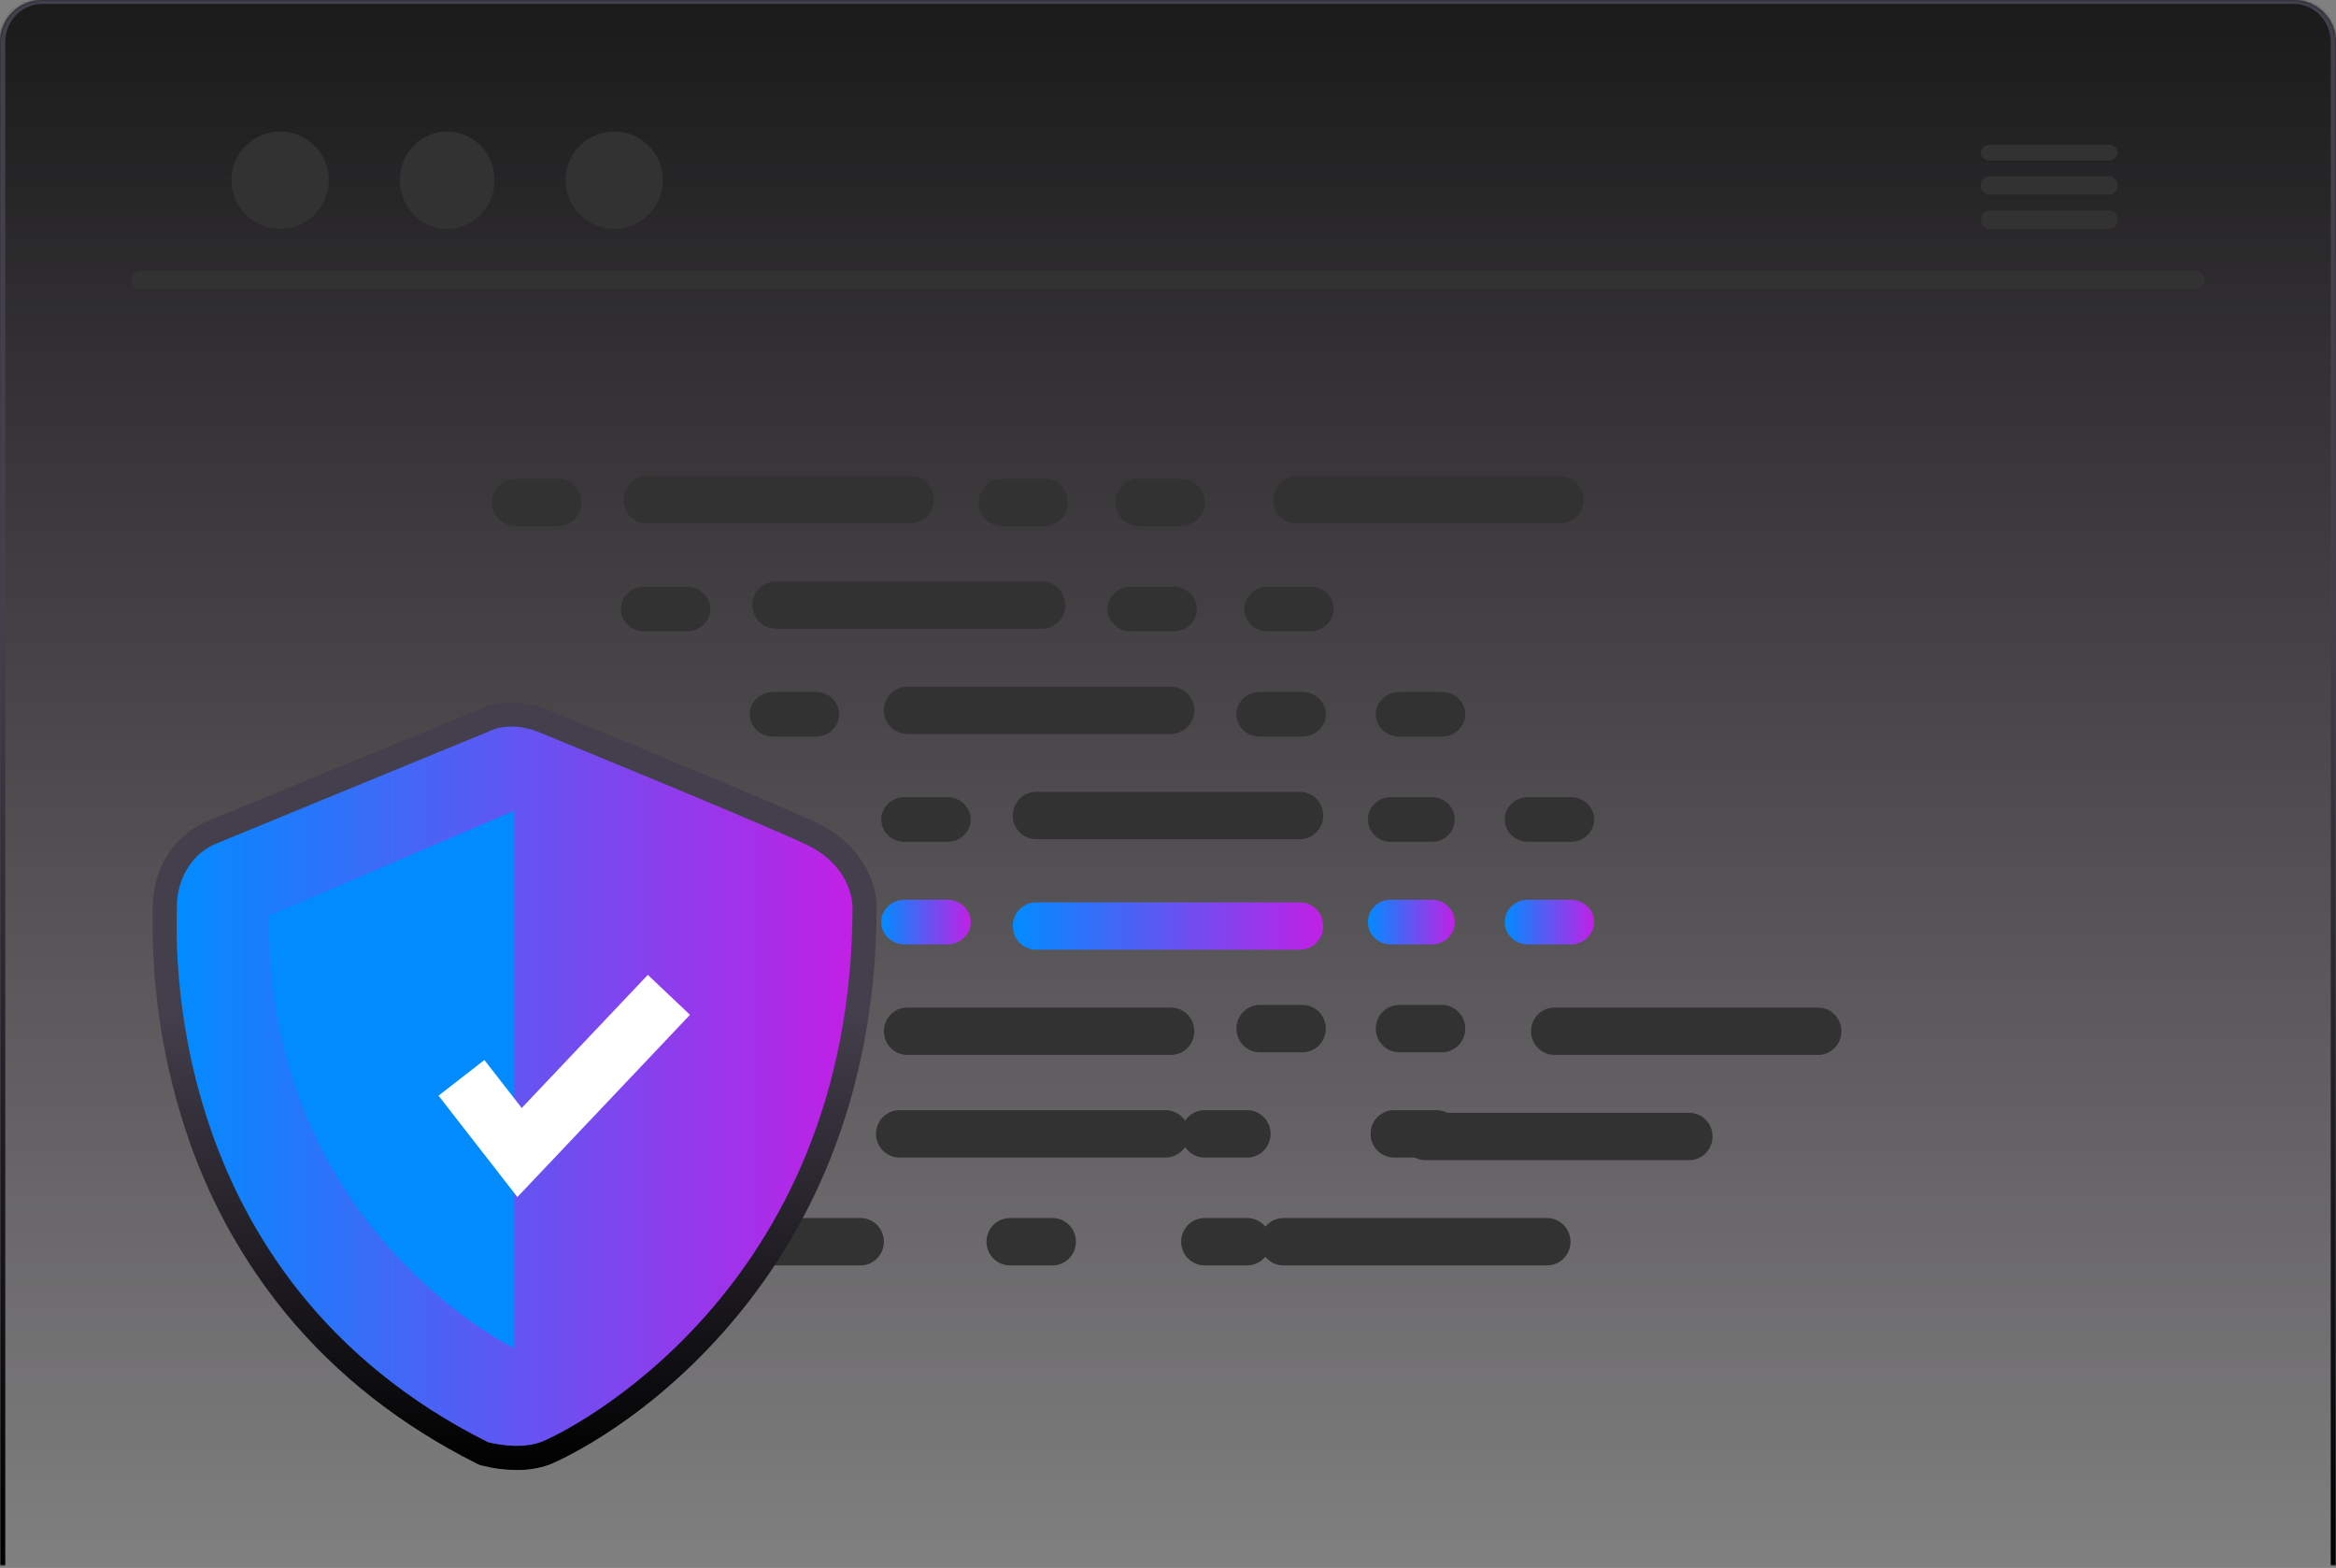 <svg width="888" height="596" viewBox="0 0 888 596" fill="none" xmlns="http://www.w3.org/2000/svg">
<rect x="0" y="0" width="888" height="596" fill="#808080" stroke="none"/>
<mask id="path-1-inside-1_62_987" fill="white">
<path d="M0 16C0 7.163 7.163 0 16 0H872C880.837 0 888 7.163 888 16V595.182H0V16Z"/>
</mask>
<path d="M0 16C0 7.163 7.163 0 16 0H872C880.837 0 888 7.163 888 16V595.182H0V16Z" fill="url(#paint0_linear_62_987)"/>
<path d="M-2 16C-2 6.335 5.835 -1.5 15.5 -1.5H872.5C882.165 -1.5 890 6.335 890 16H886C886 7.992 879.732 1.5 872 1.5H16C8.268 1.5 2 7.992 2 16H-2ZM888 595.182H0H888ZM-2 595.182V16C-2 6.335 5.835 -1.5 15.5 -1.5L16 1.5C8.268 1.5 2 7.992 2 16V595.182H-2ZM872.5 -1.5C882.165 -1.5 890 6.335 890 16V595.182H886V16C886 7.992 879.732 1.5 872 1.5L872.5 -1.5Z" fill="url(#paint1_linear_62_987)" mask="url(#path-1-inside-1_62_987)"/>
<path d="M834.958 109.956H53.042C52.229 109.936 51.456 109.561 50.887 108.911C50.318 108.261 50 107.387 50 106.478C50 105.569 50.318 104.695 50.887 104.045C51.456 103.395 52.229 103.02 53.042 103H834.958C835.771 103.02 836.544 103.395 837.113 104.045C837.682 104.695 838 105.569 838 106.478C838 107.387 837.682 108.261 837.113 108.911C836.544 109.561 835.771 109.936 834.958 109.956Z" fill="#333232"/>
<path d="M106.5 87C116.717 87 125 78.717 125 68.5C125 58.283 116.717 50 106.5 50C96.283 50 88 58.283 88 68.5C88 78.717 96.283 87 106.5 87Z" fill="#333232"/>
<path d="M170 87C179.941 87 188 78.717 188 68.5C188 58.283 179.941 50 170 50C160.059 50 152 58.283 152 68.5C152 78.717 160.059 87 170 87Z" fill="#333232"/>
<path d="M233.5 87C243.717 87 252 78.717 252 68.5C252 58.283 243.717 50 233.5 50C223.283 50 215 58.283 215 68.5C215 78.717 223.283 87 233.5 87Z" fill="#333232"/>
<path d="M801.621 55H756.348C755.453 55.018 754.601 55.342 753.976 55.903C753.35 56.464 753 57.216 753 58C753 58.784 753.35 59.536 753.976 60.097C754.601 60.658 755.453 60.982 756.348 61H801.621C802.522 60.989 803.381 60.668 804.013 60.106C804.646 59.545 805 58.788 805 58C805 57.212 804.646 56.455 804.013 55.894C803.381 55.332 802.522 55.011 801.621 55Z" fill="#333232"/>
<path d="M801.615 67H756.351C755.456 67.02 754.603 67.398 753.977 68.052C753.351 68.706 753 69.585 753 70.5C753 71.415 753.351 72.294 753.977 72.948C754.603 73.602 755.456 73.98 756.351 74H801.615C802.517 73.989 803.377 73.615 804.011 72.96C804.645 72.305 805 71.421 805 70.5C805 69.579 804.645 68.695 804.011 68.04C803.377 67.385 802.517 67.011 801.615 67Z" fill="#333232"/>
<path d="M801.621 80H756.348C755.453 80.021 754.601 80.399 753.976 81.053C753.35 81.707 753 82.586 753 83.5C753 84.414 753.35 85.293 753.976 85.947C754.601 86.601 755.453 86.979 756.348 87H801.621C802.522 86.987 803.381 86.613 804.013 85.958C804.646 85.303 805 84.42 805 83.5C805 82.58 804.646 81.697 804.013 81.042C803.381 80.387 802.522 80.013 801.621 80Z" fill="#333232"/>
<path d="M212.103 481H195.897C190.983 481 187 476.971 187 472C187 467.029 190.983 463 195.897 463H212.103C217.017 463 221 467.029 221 472C221 476.971 217.017 481 212.103 481Z" fill="#333232"/>
<path d="M400.103 481H383.897C378.983 481 375 476.971 375 472C375 467.029 378.983 463 383.897 463H400.103C405.017 463 409 467.029 409 472C409 476.971 405.017 481 400.103 481Z" fill="#333232"/>
<path d="M474.103 481H457.897C452.983 481 449 476.971 449 472C449 467.029 452.983 463 457.897 463H474.103C479.017 463 483 467.029 483 472C483 476.971 479.017 481 474.103 481Z" fill="#333232"/>
<path d="M327.142 481H226.858C221.966 481 218 476.971 218 472C218 467.029 221.966 463 226.858 463H327.142C332.034 463 336 467.029 336 472C336 476.971 332.034 481 327.142 481Z" fill="#333232"/>
<path d="M588.142 481H487.858C482.966 481 479 476.971 479 472C479 467.029 482.966 463 487.858 463H588.142C593.034 463 597 467.029 597 472C597 476.971 593.034 481 588.142 481Z" fill="#333232"/>
<path d="M285.103 440H268.897C263.983 440 260 435.971 260 431C260 426.029 263.983 422 268.897 422H285.103C290.017 422 294 426.029 294 431C294 435.971 290.017 440 285.103 440Z" fill="#333232"/>
<path d="M474.103 440H457.897C452.983 440 449 435.971 449 431C449 426.029 452.983 422 457.897 422H474.103C479.017 422 483 426.029 483 431C483 435.971 479.017 440 474.103 440Z" fill="#333232"/>
<path d="M546.103 440H529.897C524.983 440 521 435.971 521 431C521 426.029 524.983 422 529.897 422H546.103C551.017 422 555 426.029 555 431C555 435.971 551.017 440 546.103 440Z" fill="#333232"/>
<path d="M443.067 440H341.933C336.999 440 333 435.971 333 431C333 426.029 336.999 422 341.933 422H443.067C448.001 422 452 426.029 452 431C452 435.971 448.001 440 443.067 440Z" fill="#333232"/>
<path d="M642.142 441H541.858C536.966 441 533 436.971 533 432C533 427.029 536.966 423 541.858 423H642.142C647.034 423 651 427.029 651 432C651 436.971 647.034 441 642.142 441Z" fill="#333232"/>
<path d="M310.103 400H293.897C288.983 400 285 395.971 285 391C285 386.029 288.983 382 293.897 382H310.103C315.017 382 319 386.029 319 391C319 395.971 315.017 400 310.103 400Z" fill="#333232"/>
<path d="M495.103 400H478.897C473.983 400 470 395.971 470 391C470 386.029 473.983 382 478.897 382H495.103C500.017 382 504 386.029 504 391C504 395.971 500.017 400 495.103 400Z" fill="#333232"/>
<path d="M548.103 400H531.897C526.983 400 523 395.971 523 391C523 386.029 526.983 382 531.897 382H548.103C553.017 382 557 386.029 557 391C557 395.971 553.017 400 548.103 400Z" fill="#333232"/>
<path d="M445.142 401H344.858C339.966 401 336 396.971 336 392C336 387.029 339.966 383 344.858 383H445.142C450.034 383 454 387.029 454 392C454 396.971 450.034 401 445.142 401Z" fill="#333232"/>
<path d="M691.142 401H590.858C585.966 401 582 396.971 582 392C582 387.029 585.966 383 590.858 383H691.142C696.034 383 700 387.029 700 392C700 396.971 696.034 401 691.142 401Z" fill="#333232"/>
<path d="M360.103 359H343.897C338.983 359 335 355.194 335 350.5C335 345.806 338.983 342 343.897 342H360.103C365.017 342 369 345.806 369 350.5C369 355.194 365.017 359 360.103 359Z" fill="url(#paint2_linear_62_987)"/>
<path d="M544.365 359H528.635C523.866 359 520 355.194 520 350.5C520 345.806 523.866 342 528.635 342H544.365C549.134 342 553 345.806 553 350.5C553 355.194 549.134 359 544.365 359Z" fill="url(#paint3_linear_62_987)"/>
<path d="M597.103 359H580.897C575.983 359 572 355.194 572 350.5C572 345.806 575.983 342 580.897 342H597.103C602.017 342 606 345.806 606 350.5C606 355.194 602.017 359 597.103 359Z" fill="url(#paint4_linear_62_987)"/>
<path d="M494.142 361H393.858C388.966 361 385 356.971 385 352C385 347.029 388.966 343 393.858 343H494.142C499.034 343 503 347.029 503 352C503 356.971 499.034 361 494.142 361Z" fill="url(#paint5_linear_62_987)"/>
<path d="M397.103 200H380.897C375.983 200 372 195.971 372 191C372 186.029 375.983 182 380.897 182H397.103C402.017 182 406 186.029 406 191C406 195.971 402.017 200 397.103 200Z" fill="#333232"/>
<path d="M449.103 200H432.897C427.983 200 424 195.971 424 191C424 186.029 427.983 182 432.897 182H449.103C454.017 182 458 186.029 458 191C458 195.971 454.017 200 449.103 200Z" fill="#333232"/>
<path d="M593.142 199H492.858C487.966 199 484 194.971 484 190C484 185.029 487.966 181 492.858 181H593.142C598.034 181 602 185.029 602 190C602 194.971 598.034 199 593.142 199Z" fill="#333232"/>
<path d="M212.103 200H195.897C190.983 200 187 195.971 187 191C187 186.029 190.983 182 195.897 182H212.103C217.017 182 221 186.029 221 191C221 195.971 217.017 200 212.103 200Z" fill="#333232"/>
<path d="M346.142 199H245.858C240.966 199 237 194.971 237 190C237 185.029 240.966 181 245.858 181H346.142C351.034 181 355 185.029 355 190C355 194.971 351.034 199 346.142 199Z" fill="#333232"/>
<path d="M261.103 240H244.897C239.983 240 236 236.194 236 231.5C236 226.806 239.983 223 244.897 223H261.103C266.017 223 270 226.806 270 231.5C270 236.194 266.017 240 261.103 240Z" fill="#333232"/>
<path d="M446.103 240H429.897C424.983 240 421 236.194 421 231.5C421 226.806 424.983 223 429.897 223H446.103C451.017 223 455 226.806 455 231.5C455 236.194 451.017 240 446.103 240Z" fill="#333232"/>
<path d="M498.103 240H481.897C476.983 240 473 236.194 473 231.5C473 226.806 476.983 223 481.897 223H498.103C503.017 223 507 226.806 507 231.5C507 236.194 503.017 240 498.103 240Z" fill="#333232"/>
<path d="M396.067 239H294.933C289.999 239 286 234.971 286 230C286 225.029 289.999 221 294.933 221H396.067C401.001 221 405 225.029 405 230C405 234.971 401.001 239 396.067 239Z" fill="#333232"/>
<path d="M310.103 280H293.897C288.983 280 285 276.194 285 271.5C285 266.806 288.983 263 293.897 263H310.103C315.017 263 319 266.806 319 271.5C319 276.194 315.017 280 310.103 280Z" fill="#333232"/>
<path d="M495.103 280H478.897C473.983 280 470 276.194 470 271.5C470 266.806 473.983 263 478.897 263H495.103C500.017 263 504 266.806 504 271.5C504 276.194 500.017 280 495.103 280Z" fill="#333232"/>
<path d="M548.103 280H531.897C526.983 280 523 276.194 523 271.5C523 266.806 526.983 263 531.897 263H548.103C553.017 263 557 266.806 557 271.5C557 276.194 553.017 280 548.103 280Z" fill="#333232"/>
<path d="M445.142 279H344.858C339.966 279 336 274.971 336 270C336 265.029 339.966 261 344.858 261H445.142C450.034 261 454 265.029 454 270C454 274.971 450.034 279 445.142 279Z" fill="#333232"/>
<path d="M360.103 320H343.897C338.983 320 335 316.194 335 311.5C335 306.806 338.983 303 343.897 303H360.103C365.017 303 369 306.806 369 311.5C369 316.194 365.017 320 360.103 320Z" fill="#333232"/>
<path d="M544.365 320H528.635C523.866 320 520 316.194 520 311.5C520 306.806 523.866 303 528.635 303H544.365C549.134 303 553 306.806 553 311.5C553 316.194 549.134 320 544.365 320Z" fill="#333232"/>
<path d="M597.103 320H580.897C575.983 320 572 316.194 572 311.5C572 306.806 575.983 303 580.897 303H597.103C602.017 303 606 306.806 606 311.5C606 316.194 602.017 320 597.103 320Z" fill="#333232"/>
<path d="M494.142 319H393.858C388.966 319 385 314.971 385 310C385 305.029 388.966 301 393.858 301H494.142C499.034 301 503 305.029 503 310C503 314.971 499.034 319 494.142 319Z" fill="#333232"/>
<path d="M196.413 558.76C191.892 558.745 187.391 558.163 183.015 557.027L182.153 556.789L181.353 556.388C152.428 541.885 128.026 522.73 108.825 499.453C92.929 480.072 80.537 458.067 72.204 434.427C62.239 406.124 57.445 376.259 58.051 346.26C58.063 345.63 58.074 345.144 58.074 344.809C58.074 330.226 66.168 317.43 78.696 312.21C88.284 308.215 175.338 272.459 181.627 269.875C193.473 263.94 206.11 268.894 208.132 269.76C212.668 271.615 293.144 304.531 310.535 312.812C328.458 321.346 333.24 336.679 333.24 344.393C333.24 379.316 327.192 411.955 315.263 441.402C305.629 465.238 291.975 487.243 274.895 506.458C241.942 543.542 208.981 556.689 208.663 556.804C204.723 558.16 200.578 558.822 196.413 558.76ZM188.661 539.559C191.519 540.2 198.098 541.161 202.387 539.597C207.834 537.61 235.423 523.304 261.203 494.292C296.823 454.207 314.897 403.817 314.923 344.521C314.86 343.32 314.007 334.752 302.66 329.349C285.606 321.228 201.959 287.025 201.116 286.68L200.885 286.582C199.132 285.848 193.553 284.3 189.707 286.316L188.937 286.674C188.005 287.057 95.596 325.012 85.741 329.118C78.847 331.991 76.39 339.107 76.39 344.809C76.39 345.226 76.379 345.832 76.364 346.615C75.576 387.187 84.965 487.023 188.661 539.559Z" fill="url(#paint6_linear_62_987)"/>
<path d="M185.458 278.203C185.458 278.203 92.209 316.501 82.218 320.664C72.227 324.827 67.232 334.818 67.232 344.809C67.232 354.8 59.739 485.168 185.458 548.2C185.458 548.2 196.868 551.358 205.525 548.2C214.182 545.043 324.082 491.758 324.082 344.392C324.082 344.392 324.082 329.406 306.598 321.08C289.114 312.755 204.581 278.203 204.581 278.203C204.581 278.203 194.2 273.623 185.458 278.203Z" fill="url(#paint7_linear_62_987)"/>
<path d="M195.449 308.175V512.484C195.449 512.484 101.368 467.197 102.2 348.139L195.449 308.175Z" fill="#028BFF"/>
<path d="M196.676 455.015L166.706 416.481L184.135 402.926L198.325 421.171L246.263 370.565L262.294 385.754L196.676 455.015Z" fill="white"/>
<defs>
<linearGradient id="paint0_linear_62_987" x1="444" y1="0" x2="444" y2="595.182" gradientUnits="userSpaceOnUse">
<stop stop-color="#1A1A1A"/>
<stop offset="1" stop-color="#1D121F" stop-opacity="0"/>
</linearGradient>
<linearGradient id="paint1_linear_62_987" x1="444" y1="238.5" x2="444" y2="595.182" gradientUnits="userSpaceOnUse">
<stop stop-color="#443F4C"/>
<stop offset="1"/>
</linearGradient>
<linearGradient id="paint2_linear_62_987" x1="335" y1="350.5" x2="369" y2="350.5" gradientUnits="userSpaceOnUse">
<stop stop-color="#028BFF"/>
<stop offset="1" stop-color="#C120E5"/>
</linearGradient>
<linearGradient id="paint3_linear_62_987" x1="520" y1="350.5" x2="553" y2="350.5" gradientUnits="userSpaceOnUse">
<stop stop-color="#028BFF"/>
<stop offset="1" stop-color="#C120E5"/>
</linearGradient>
<linearGradient id="paint4_linear_62_987" x1="572" y1="350.5" x2="606" y2="350.5" gradientUnits="userSpaceOnUse">
<stop stop-color="#028BFF"/>
<stop offset="1" stop-color="#C120E5"/>
</linearGradient>
<linearGradient id="paint5_linear_62_987" x1="385" y1="352" x2="503" y2="352" gradientUnits="userSpaceOnUse">
<stop stop-color="#028BFF"/>
<stop offset="1" stop-color="#C120E5"/>
</linearGradient>
<linearGradient id="paint6_linear_62_987" x1="195.62" y1="383.915" x2="195.62" y2="558.764" gradientUnits="userSpaceOnUse">
<stop stop-color="#443F4C"/>
<stop offset="1"/>
</linearGradient>
<linearGradient id="paint7_linear_62_987" x1="67.147" y1="412.885" x2="324.082" y2="412.885" gradientUnits="userSpaceOnUse">
<stop stop-color="#028BFF"/>
<stop offset="1" stop-color="#C120E5"/>
</linearGradient>
</defs>
</svg>
